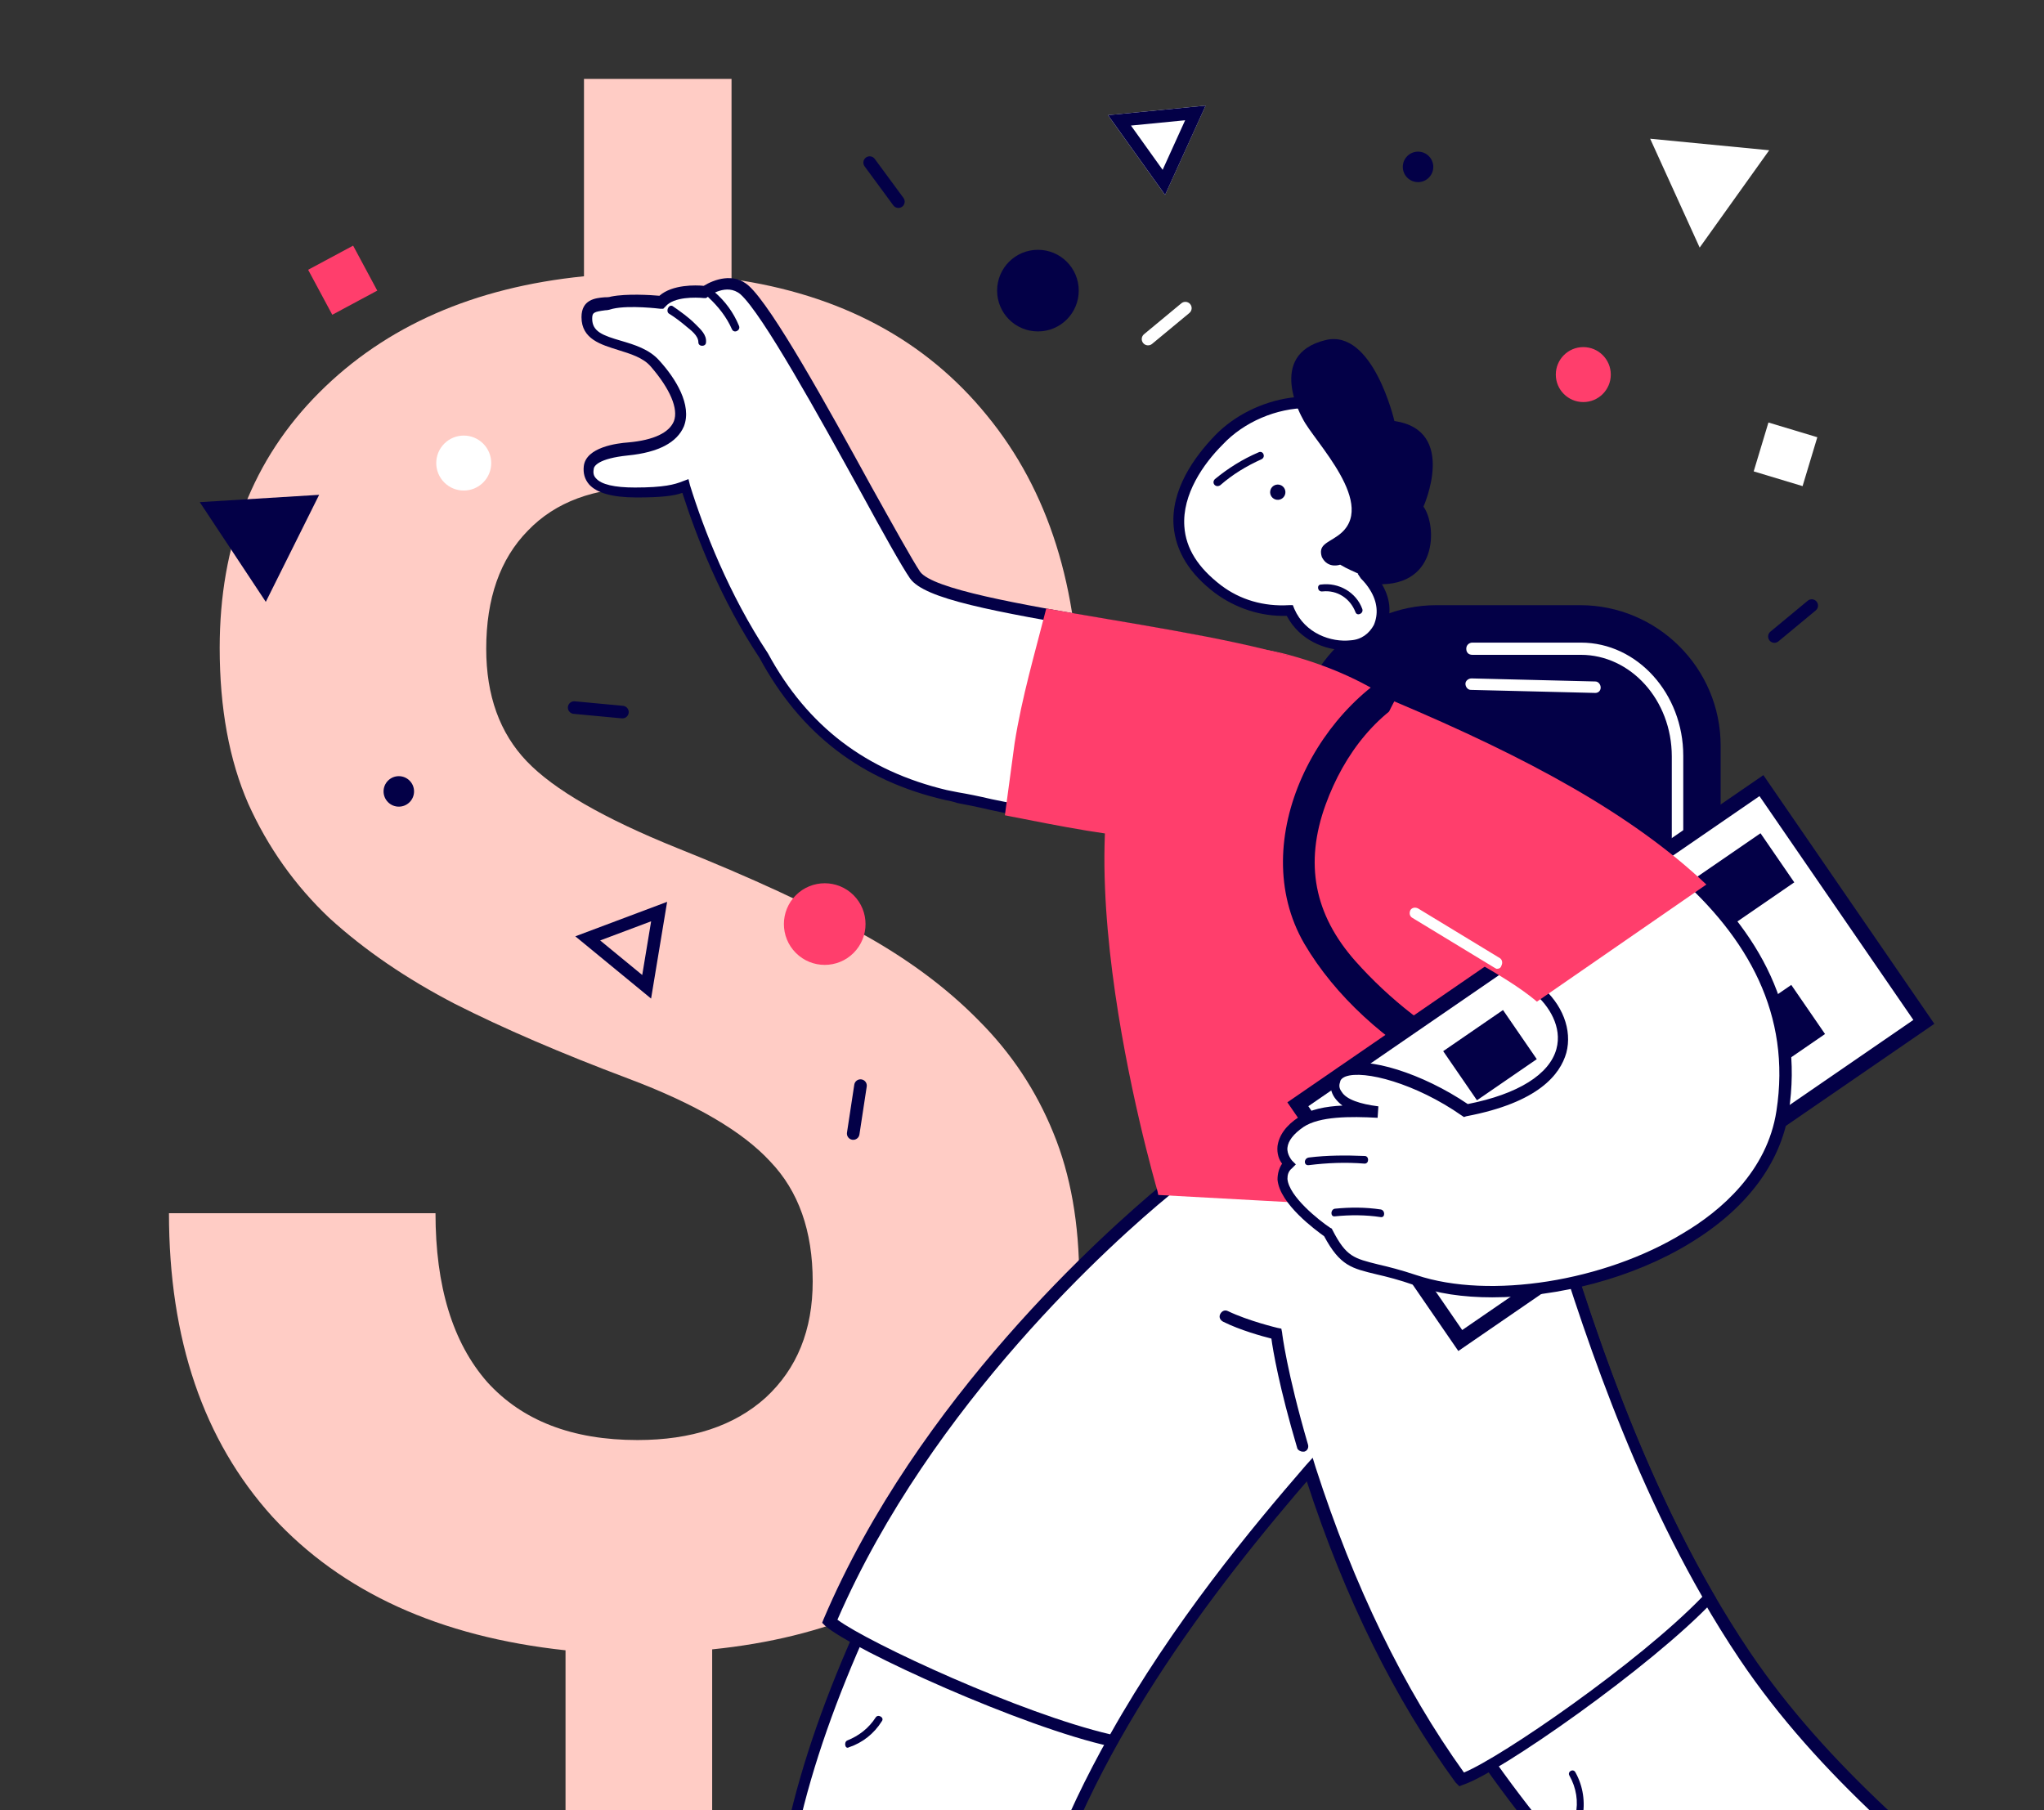 <svg width="271" height="240" viewBox="0 0 271 240" fill="none" xmlns="http://www.w3.org/2000/svg">
<rect x="0" y="0" width="271" height="240" fill="#333333" stroke="none"/>
<g clip-path="url(#clip0)">
<path d="M107.75 169.912C107.75 163.228 105.875 157.929 102.125 154.016C98.457 150.022 92.18 146.354 83.295 143.012C74.41 139.669 66.747 136.368 60.307 133.107C53.868 129.765 48.325 125.975 43.678 121.736C39.113 117.416 35.526 112.362 32.918 106.574C30.391 100.786 29.127 93.898 29.127 85.91C29.127 72.133 33.529 60.843 42.333 52.04C51.137 43.236 62.834 38.1 77.426 36.633V10.466H96.99V37C111.418 39.038 122.708 45.07 130.86 55.096C139.011 65.041 143.087 77.962 143.087 93.857H107.75C107.75 84.075 105.712 76.78 101.636 71.97C97.642 67.079 92.262 64.634 85.496 64.634C78.812 64.634 73.635 66.549 69.967 70.381C66.299 74.13 64.465 79.347 64.465 86.032C64.465 92.227 66.258 97.2 69.845 100.949C73.431 104.699 80.075 108.53 89.775 112.443C99.557 116.356 107.587 120.065 113.864 123.57C120.14 126.994 125.439 130.907 129.759 135.308C134.08 139.629 137.381 144.601 139.663 150.226C141.946 155.769 143.087 162.249 143.087 169.667C143.087 183.525 138.767 194.774 130.126 203.415C121.485 212.056 109.584 217.151 94.422 218.699V243.032H74.98V218.822C58.27 217.028 45.308 211.118 36.097 201.092C26.967 190.984 22.402 177.575 22.402 160.864H57.74C57.74 170.564 60.022 178.023 64.587 183.24C69.233 188.375 75.877 190.943 84.518 190.943C91.691 190.943 97.356 189.068 101.514 185.319C105.671 181.487 107.75 176.352 107.75 169.912Z" fill="#FFCCC5"/>
<path d="M185.387 181.845C173.94 194.507 154.896 214.767 143.449 238.775C134.433 257.718 132.205 278.991 128.862 300.973L79.023 299.96C79.023 299.96 80.643 292.362 87.633 289.83C94.521 287.196 99.282 281.625 104.043 248.804C108.805 216.084 137.371 172.12 154.592 157.837C159.251 153.988 163.405 150.442 166.95 147.504C173.737 158.546 180.018 169.993 185.387 181.845Z" fill="white"/>
<path d="M129.569 301.783L129.671 301.074C130.076 298.541 130.38 296.11 130.785 293.578C133.621 274.128 136.255 255.692 144.156 238.977C154.894 216.388 172.419 197.141 183.967 184.377L186.297 181.845L186.094 181.439C180.928 170.195 174.951 158.951 167.557 146.998L167.05 146.289L166.341 146.896C162.795 149.935 158.642 153.38 153.982 157.229C136.964 171.309 108.094 214.969 103.232 248.702C98.369 282.435 93.304 286.892 87.328 289.12C80.135 291.856 78.312 299.453 78.312 299.858L78.109 300.77L129.569 301.783ZM184.473 181.642L182.853 183.465C171.203 196.33 153.577 215.679 142.738 238.471C134.736 255.388 132 273.926 129.164 293.476C128.86 295.705 128.556 298.035 128.151 300.263L79.933 299.25C80.642 297.224 82.668 292.463 87.733 290.539C95.533 287.601 99.99 280.713 104.65 248.905C109.512 215.577 138.078 172.322 154.894 158.343C159.25 154.696 163.201 151.455 166.645 148.517C173.736 160.065 179.51 170.904 184.473 181.642Z" fill="#030047"/>
<path d="M203.82 154.291C208.784 170.6 216.483 197.343 231.373 219.426C243.124 236.849 260.142 249.613 277.363 263.795L250.924 306.138C250.924 306.138 245.251 300.871 246.568 293.577C247.885 286.283 245.454 279.395 219.724 258.527C193.994 237.66 170.898 190.657 167.352 168.574C166.441 162.597 165.529 157.228 164.82 152.67C177.887 152.366 190.854 152.872 203.82 154.291Z" fill="white"/>
<path d="M251.129 307.254L278.379 263.594L277.872 263.188C275.948 261.568 273.922 260.048 271.997 258.427C256.701 246.069 242.316 234.318 231.984 219.022C218.005 198.256 210.407 173.336 205.443 156.824L204.43 153.583L203.924 153.481C191.667 152.165 178.903 151.557 164.823 151.759H163.911L164.012 152.671C164.721 157.23 165.633 162.598 166.545 168.575C169.989 190.354 192.68 237.56 219.119 259.035C245.659 280.511 246.875 286.994 245.659 293.376C244.241 300.973 250.015 306.443 250.218 306.646L251.129 307.254ZM276.353 263.898L250.826 304.822C249.407 303.202 246.368 298.947 247.381 293.68C248.901 285.474 245.153 278.079 220.233 257.921C194.098 236.749 171.508 190.05 168.165 168.474C167.254 162.801 166.443 157.736 165.734 153.38C179.106 153.279 191.464 153.785 203.215 155.102L203.924 157.432C208.989 174.045 216.586 199.066 230.667 220.035C241.101 235.534 255.587 247.386 270.984 259.744C272.807 261.061 274.631 262.479 276.353 263.898Z" fill="#030047"/>
<path d="M110.119 214.97C121.161 189.139 142.13 168.069 154.59 157.837C159.249 153.988 163.403 150.443 166.948 147.505C167.961 149.227 168.974 150.848 169.987 152.57C181.333 152.57 192.577 153.076 203.821 154.292C208.278 168.778 214.863 191.469 226.613 211.83C218.205 220.744 198.148 234.521 193.792 235.939C184.371 223.074 177.99 208.183 173.735 194.812C165.023 204.84 155.299 217.097 147.6 230.773C135.647 228.139 113.462 218.009 110.119 214.97Z" fill="white"/>
<path d="M193.487 236.85L193.993 236.647C198.754 235.128 219.014 220.946 227.118 212.336L227.523 211.93L227.22 211.424C216.178 192.38 209.695 171.006 205.339 156.824L204.326 153.582L203.819 153.481C193.183 152.367 182.243 151.759 170.289 151.759C169.378 150.138 168.365 148.618 167.453 146.998L166.947 146.289L166.237 146.896C162.692 149.935 158.539 153.38 153.879 157.229C146.585 163.307 121.666 185.39 109.206 214.666L109.003 215.172L109.409 215.577C113.157 218.819 135.645 229.05 147.295 231.583L147.801 231.684L148.105 231.177C156.006 216.995 166.136 204.637 173.227 196.33C178.292 211.93 184.978 225.403 192.98 236.344L193.487 236.85ZM225.7 211.728C217.292 220.44 199.058 233.001 194.095 235.027C186.092 223.884 179.508 210.31 174.443 194.608L174.037 193.291L173.126 194.304C165.934 202.611 155.5 215.172 147.193 229.962C135.442 227.227 115.284 217.907 111.029 214.767C123.489 186.099 147.801 164.421 155.095 158.444C159.45 154.798 163.401 151.556 166.845 148.618C167.757 150.037 168.567 151.455 169.479 152.974L169.682 153.38H170.087C181.939 153.38 192.778 153.987 203.313 155.102L204.022 157.33C208.277 171.411 214.76 192.684 225.7 211.728Z" fill="#030047"/>
<path d="M172.718 192.481C172.82 192.481 172.82 192.481 172.921 192.481C173.326 192.38 173.529 191.975 173.427 191.57C170.591 181.845 169.983 176.78 169.983 176.679L169.882 176.172L169.375 176.071C169.375 176.071 165.526 175.159 162.791 173.842C162.386 173.64 161.981 173.842 161.778 174.247C161.575 174.653 161.778 175.058 162.183 175.26C164.412 176.375 167.349 177.185 168.565 177.489C168.768 179.008 169.578 183.871 172.009 192.076C172.11 192.279 172.414 192.481 172.718 192.481Z" fill="#030047"/>
<path d="M208.887 235.027C209.9 236.85 210.204 238.977 209.799 241.003C209.698 241.611 208.685 241.409 208.887 240.7C209.293 238.876 208.989 237.053 208.077 235.432C207.773 234.926 208.583 234.419 208.887 235.027Z" fill="#030047"/>
<path d="M112.347 230.773C113.867 230.165 115.184 229.152 116.095 227.734C116.399 227.227 117.311 227.734 116.906 228.24C115.893 229.861 114.373 231.077 112.55 231.684C112.043 231.988 111.841 230.975 112.347 230.773Z" fill="#030047"/>
<path d="M190.448 152.368H209.492C219.419 152.368 227.422 144.365 227.422 134.438V98.781C227.422 88.853 219.419 80.851 209.492 80.851H190.448C180.52 80.851 172.518 88.853 172.518 98.781V134.438C172.518 144.365 180.622 152.368 190.448 152.368Z" fill="#030047"/>
<path d="M190.446 153.178H209.49C219.822 153.178 228.129 144.77 228.129 134.539V98.882C228.129 88.549 219.721 80.243 209.49 80.243H190.446C180.113 80.243 171.807 88.65 171.807 98.882V134.539C171.807 144.77 180.214 153.178 190.446 153.178ZM209.591 81.661C219.012 81.661 226.711 89.36 226.711 98.78V134.438C226.711 143.859 219.012 151.557 209.591 151.557H190.547C181.126 151.557 173.427 143.859 173.427 134.438V98.78C173.427 89.36 181.126 81.661 190.547 81.661H209.591Z" fill="#030047"/>
<path d="M222.361 130.386C222.767 130.386 223.172 130.082 223.172 129.576V100.199C223.172 91.994 217.094 85.207 209.598 85.207H195.213C194.808 85.207 194.403 85.51 194.403 86.017C194.403 86.523 194.707 86.827 195.213 86.827H209.598C216.182 86.827 221.652 92.804 221.652 100.3V129.778C221.652 130.082 221.956 130.386 222.361 130.386Z" fill="white"/>
<path d="M211.514 91.88C211.919 91.88 212.223 91.576 212.223 91.171C212.223 90.766 211.919 90.36 211.514 90.36C211.412 90.36 203.207 90.158 195.103 89.955C194.698 89.955 194.293 90.259 194.293 90.664C194.293 91.069 194.597 91.475 195.002 91.475C203.207 91.677 211.412 91.88 211.514 91.88Z" fill="white"/>
<path d="M170.08 87.434C180.413 90.067 188.517 95.031 194.797 103.946C194.291 104.553 194.088 105.262 194.291 106.174C196.823 116.405 200.774 126.535 204.117 136.564C207.156 145.681 208.777 160.977 208.675 160.774L154.176 157.837C154.278 157.837 130.877 77.506 170.08 87.434Z" fill="#FF3E6C"/>
<path d="M209.077 161.485L209.28 161.181C209.989 160.37 207.153 143.15 204.823 136.261C203.911 133.425 202.797 130.487 201.784 127.651C199.251 120.56 196.719 113.266 194.895 105.973C194.794 105.365 194.895 104.858 195.199 104.352L195.604 103.947L195.301 103.44C189.121 94.83 181.119 89.461 170.077 86.625C162.682 84.801 156.908 85.915 152.957 90.069C138.269 105.264 152.856 155.812 153.464 157.939L153.565 158.446L209.077 161.485ZM193.882 103.947C193.477 104.656 193.376 105.466 193.578 106.378C195.402 113.672 197.934 121.066 200.467 128.157C201.48 130.994 202.493 133.931 203.506 136.768C206.038 144.365 207.558 156.521 207.963 159.864L154.882 157.028C153.363 151.557 140.903 104.96 154.173 91.183C157.719 87.435 163.087 86.422 169.874 88.144C180.41 90.879 188.007 95.843 193.882 103.947Z" fill="#FF3E6C"/>
<path d="M188.42 87.231C190.851 86.32 191.864 90.169 189.534 91.182C182.747 93.917 178.188 99.995 175.757 106.681C172.921 114.481 174.238 121.268 179.708 127.447C188.724 137.577 201.994 144.972 215.669 144.972C218.303 144.972 218.303 149.024 215.669 149.024C199.664 149.125 181.126 139.096 172.921 125.117C165.02 111.442 174.846 92.6 188.42 87.231Z" fill="#030047"/>
<path d="M193.607 177.747L255.07 135.496L233.536 104.17L172.073 146.42L193.607 177.747Z" fill="white" stroke="#030047" stroke-width="2"/>
<path d="M233.415 110.485L237.891 116.996L227.038 124.456L222.562 117.945L233.415 110.485Z" fill="#030047"/>
<path d="M199.274 133.927L203.75 140.439L195.819 145.891L191.343 139.379L199.274 133.927Z" fill="#030047"/>
<path d="M237.493 130.595L241.969 137.106L235.457 141.583L230.981 135.071L237.493 130.595Z" fill="#030047"/>
<path d="M170.8 154.496C170.8 154.496 168.166 151.761 172.522 148.924C174.75 147.405 178.701 147.405 182.854 147.506C180.93 147.304 176.472 146.392 177.08 143.353C177.789 140.111 187.008 142.239 194.301 147.304C210.104 144.265 208.888 135.553 203.823 131.197C199.873 127.753 192.782 124.613 187.717 121.067C175.966 112.862 185.184 94.122 185.184 94.122C217.701 107.797 239.987 123.194 236.34 147.405C233.504 166.145 203.317 175.06 187.717 169.792C180.22 167.26 178.904 168.779 176.067 163.512C176.067 163.512 167.457 157.737 170.8 154.496Z" fill="white"/>
<path d="M197.842 172.021C206.554 172.021 216.482 169.488 224.079 164.828C231.575 160.27 236.032 154.293 237.147 147.506C241.3 120.662 213.341 105.163 185.585 93.412L184.876 93.108L184.572 93.716C184.471 93.919 175.151 113.064 187.307 121.573C189.536 123.093 192.068 124.612 194.601 126.031C197.944 127.955 201.185 129.779 203.414 131.703C205.339 133.324 207.162 136.161 206.352 139.098C205.44 142.441 201.287 145.075 194.601 146.392C188.624 142.34 181.229 140.01 178.089 141.226C176.975 141.631 176.57 142.441 176.468 143.049C176.266 143.961 176.468 144.872 176.975 145.581C177.279 145.987 177.583 146.29 177.988 146.594C175.759 146.696 173.632 147.101 172.214 148.114C170.492 149.228 169.58 150.545 169.377 151.963C169.276 152.976 169.58 153.787 169.985 154.293C169.58 154.901 169.377 155.61 169.377 156.42C169.681 159.662 174.442 163.106 175.557 163.917C177.684 167.867 179.203 168.171 182.546 168.982C183.863 169.285 185.484 169.691 187.51 170.4C190.448 171.514 193.993 172.021 197.842 172.021ZM185.585 95.134C212.632 106.581 239.476 121.776 235.526 147.303C234.31 155.306 228.131 160.574 223.167 163.511C212.733 169.893 197.539 172.324 187.814 169.083C185.687 168.374 184.066 167.968 182.749 167.665C179.507 166.854 178.494 166.652 176.671 163.106L176.57 162.904L176.367 162.802C174.848 161.789 170.897 158.649 170.694 156.319C170.694 155.813 170.796 155.306 171.302 154.901L171.809 154.394L171.302 153.888C171.302 153.888 170.593 153.078 170.694 152.166C170.796 151.254 171.505 150.342 172.822 149.431C174.949 148.013 179.001 148.013 182.648 148.215L182.749 146.696C180.318 146.392 178.494 145.784 177.886 144.771C177.583 144.366 177.481 143.961 177.684 143.454C177.684 143.252 177.886 142.948 178.393 142.745C180.824 141.833 187.713 143.657 193.79 147.911L194.094 148.114L194.398 148.013C204.022 146.189 206.858 142.441 207.668 139.605C208.479 136.566 207.162 133.122 204.224 130.69C201.894 128.664 198.653 126.841 195.209 124.815C192.778 123.397 190.245 121.979 188.016 120.459C178.19 113.571 184.066 98.477 185.585 95.134Z" fill="#030047"/>
<path d="M203.77 132.811C199.366 129.067 191.878 125.763 186.372 121.799C173.598 112.879 184.863 93 184.863 93C202.592 100.488 216.324 107.924 226.234 117.284C218.746 122.46 211.258 127.635 203.77 132.811Z" fill="#FF3E6C"/>
<path d="M198.451 128.46C198.755 128.46 198.957 128.359 199.059 128.055C199.261 127.65 199.16 127.244 198.856 127.042L188.017 120.457C187.612 120.255 187.207 120.356 187.004 120.66C186.801 121.065 186.903 121.47 187.207 121.673L198.046 128.258C198.248 128.359 198.35 128.46 198.451 128.46Z" fill="white"/>
<path d="M173.536 153.48C175.967 153.177 178.5 153.177 180.931 153.278C181.539 153.278 181.539 154.291 180.931 154.291C178.398 154.088 175.967 154.19 173.536 154.493C172.827 154.595 172.827 153.582 173.536 153.48Z" fill="#030047"/>
<path d="M176.982 160.268C179.008 160.065 181.034 160.065 183.06 160.369C183.668 160.47 183.668 161.483 183.06 161.382C181.034 161.078 179.008 161.078 176.982 161.281C176.374 161.382 176.374 160.369 176.982 160.268Z" fill="#030047"/>
<path d="M83.279 59.476C93.51 58.362 90.471 52.284 86.926 48.131C84.191 44.991 77.809 46.105 77.809 42.053C77.809 40.027 79.734 40.331 81.152 40.027C83.482 39.52 87.736 40.027 87.736 40.027C89.357 38.102 93.51 38.71 93.51 38.71C93.51 38.71 96.448 36.481 98.778 38.406C103.539 42.458 118.329 71.734 121.368 76.191C124.508 80.547 154.087 82.978 170.093 87.536C170.093 87.536 170.903 107.999 152.061 110.025C147.807 110.43 132.713 106.986 127.04 105.871C126.534 105.77 126.027 105.669 125.42 105.568C112.555 102.529 105.565 94.931 101.31 87.03C96.245 79.432 93.004 71.126 90.978 64.643C89.762 65.149 88.141 65.453 84.393 65.453C81.354 65.453 77.91 64.947 78.214 62.11C78.316 60.186 81.152 59.679 83.279 59.476Z" fill="white"/>
<path d="M151.147 110.734C151.451 110.734 151.856 110.734 152.058 110.734C171.406 108.708 170.799 87.638 170.799 87.435V86.929L170.292 86.827C163.708 85.004 154.996 83.484 146.588 82.066C135.344 80.141 123.593 78.116 121.972 75.786C120.96 74.266 118.427 69.708 115.489 64.44C109.715 53.905 102.422 40.736 99.281 37.9C97.255 36.076 94.622 37.089 93.305 37.9C92.292 37.798 89.151 37.697 87.429 39.217C86.315 39.115 83.074 38.913 81.048 39.318C80.744 39.419 80.44 39.419 80.136 39.419C78.92 39.521 77.097 39.723 77.097 42.053C77.097 44.991 79.731 45.7 81.959 46.409C83.58 46.915 85.302 47.422 86.315 48.638C88.848 51.575 89.962 54.209 89.354 55.83C88.746 57.349 86.72 58.362 83.276 58.666C81.858 58.767 77.705 59.274 77.401 61.806C77.3 62.718 77.502 63.529 78.11 64.238C79.123 65.352 81.149 65.96 84.391 65.96C87.632 65.96 89.354 65.757 90.468 65.352C92.393 71.329 95.635 79.635 100.7 87.233C106.17 97.362 114.274 103.542 125.315 106.074C125.822 106.175 126.328 106.277 126.936 106.479C128.05 106.682 129.57 106.986 131.292 107.391C137.978 108.809 146.993 110.734 151.147 110.734ZM169.381 88.043C169.381 91.284 168.469 107.391 151.957 109.214C148.715 109.518 138.383 107.391 131.495 105.973C129.772 105.568 128.253 105.264 127.037 105.061C126.531 104.96 126.024 104.859 125.518 104.757C114.882 102.225 107.081 96.349 101.814 86.625C96.648 78.825 93.305 70.214 91.481 64.339L91.279 63.529L90.468 63.832C89.455 64.238 88.037 64.643 84.188 64.643C81.453 64.643 79.731 64.238 79.022 63.427C78.718 63.123 78.616 62.718 78.718 62.212C78.718 61.806 79.326 60.793 83.276 60.388C87.328 59.983 89.759 58.666 90.671 56.539C91.785 53.703 89.557 50.157 87.429 47.827C86.112 46.308 84.087 45.7 82.365 45.193C79.933 44.484 78.515 43.978 78.515 42.256C78.515 41.445 78.718 41.344 80.237 41.141C80.541 41.141 80.946 41.04 81.25 40.939C83.479 40.432 87.531 40.939 87.531 40.939H87.936L88.24 40.635C89.354 39.318 92.292 39.419 93.305 39.521H93.609L93.913 39.318C94.014 39.217 96.344 37.495 98.167 39.014C101.105 41.648 108.601 55.222 114.071 65.149C117.11 70.721 119.541 75.077 120.656 76.697C122.58 79.432 131.596 81.053 146.284 83.586C154.49 84.801 162.897 86.219 169.381 88.043Z" fill="#030047"/>
<path d="M134.522 98.533C135.49 92.403 137.21 86.596 138.716 80.681C149.47 82.616 162.268 84.445 171.194 87.026C171.194 87.026 172.054 108.749 152.051 110.9C148.933 111.223 140.329 109.502 133.231 108.104C133.662 104.878 134.092 101.651 134.522 98.533Z" fill="#FF3E6C"/>
<path d="M89.249 40.635C90.262 41.344 91.275 42.053 92.186 42.965C92.895 43.674 93.706 44.383 93.605 45.396C93.605 46.004 92.592 46.004 92.592 45.396C92.592 44.485 91.579 43.776 90.971 43.269C90.262 42.661 89.451 42.053 88.641 41.547C88.236 41.142 88.742 40.23 89.249 40.635Z" fill="#030047"/>
<path d="M94.721 38.709C96.139 39.925 97.253 41.444 97.962 43.166C98.266 43.774 97.355 44.28 97.051 43.673C96.341 42.052 95.227 40.634 93.91 39.418C93.606 38.911 94.316 38.202 94.721 38.709Z" fill="#030047"/>
<path d="M161.682 58.259C166.646 53.093 175.864 51.269 181.334 56.233C186.805 61.197 186.703 69.908 181.233 75.986C181.233 75.986 181.233 75.986 181.132 76.088C181.638 76.594 182.145 77.202 182.449 77.709C184.677 81.457 182.854 85.205 179.308 85.508C176.269 85.812 172.521 84.394 171.103 80.849C167.659 81.051 164.316 80.038 161.581 78.012C153.376 71.732 156.01 64.134 161.682 58.259Z" fill="white"/>
<path d="M178.5 86.217C178.804 86.217 179.108 86.217 179.412 86.217C181.336 86.015 182.856 85.002 183.666 83.28C184.578 81.456 184.375 79.228 183.058 77.202C182.755 76.797 182.451 76.391 182.147 75.986C184.679 72.947 185.996 69.3 185.996 65.654C185.996 61.703 184.477 58.157 181.742 55.625C175.866 50.358 166.141 52.485 161.077 57.752C158.341 60.589 155.201 64.945 155.606 69.807C155.91 73.15 157.734 76.088 161.077 78.62C163.812 80.646 167.154 81.76 170.599 81.659C172.321 84.9 175.664 86.217 178.5 86.217ZM173.334 54.106C176.069 54.106 178.703 54.916 180.729 56.841C183.16 59.069 184.477 62.209 184.477 65.755C184.477 69.3 183.058 72.745 180.526 75.581L180.019 76.088L180.425 76.695C180.931 77.202 181.336 77.708 181.64 78.215C182.653 79.835 182.755 81.456 182.147 82.875C181.539 83.989 180.526 84.799 179.108 84.9C176.474 85.204 173.03 83.989 171.612 80.747L171.409 80.241H170.903C167.56 80.443 164.419 79.532 161.887 77.607C158.848 75.277 157.227 72.745 157.025 69.807C156.721 65.552 159.557 61.5 162.09 58.968C164.926 55.929 169.282 54.106 173.334 54.106Z" fill="#030047"/>
<path d="M169.075 66.219C168.547 66.033 168.27 65.454 168.456 64.927C168.641 64.399 169.22 64.122 169.748 64.307C170.275 64.493 170.553 65.071 170.367 65.599C170.181 66.127 169.603 66.404 169.075 66.219Z" fill="#030047"/>
<path d="M161.079 63.527C162.801 62.108 164.725 60.893 166.853 59.981C167.461 59.677 167.866 60.589 167.258 60.893C165.232 61.804 163.409 62.919 161.788 64.337C161.18 64.742 160.572 64.033 161.079 63.527Z" fill="#030047"/>
<path d="M175.149 77.507C177.479 77.203 179.809 78.52 180.619 80.749C180.822 81.357 179.91 81.762 179.708 81.154C178.999 79.331 177.276 78.216 175.352 78.419C174.643 78.52 174.541 77.507 175.149 77.507Z" fill="#030047"/>
<path d="M172.722 55.524C174.14 58.462 182.953 67.072 177.382 71.023C175.964 72.036 174.748 72.239 175.254 73.859C176.065 75.48 177.686 74.872 177.686 74.872C179.509 75.987 180.927 76.088 181.738 77.405C190.753 78.317 190.551 69.706 188.727 67.174C188.727 67.174 193.286 57.044 184.878 55.828C184.878 55.828 182.041 43.571 175.761 45.09C167.758 47.015 172.722 55.524 172.722 55.524Z" fill="#030047"/>
<circle cx="209.919" cy="49.668" r="3.645" fill="#FF3E6C"/>
<circle cx="61.484" cy="61.4" r="3.645" transform="rotate(-135 61.484 61.4)" fill="white"/>
<circle cx="188.009" cy="22.128" r="2.021" fill="#030047"/>
<circle cx="52.875" cy="104.937" r="2.021" transform="rotate(-135 52.875 104.937)" fill="#030047"/>
<circle cx="137.612" cy="38.534" r="5.412" fill="#030047"/>
<circle cx="109.344" cy="122.528" r="5.412" transform="rotate(-135 109.344 122.528)" fill="#FF3E6C"/>
<path d="M159.842 14.003L154.468 25.842L146.902 15.269L159.842 14.003Z" fill="white"/>
<path fill-rule="evenodd" clip-rule="evenodd" d="M159.846 14.003L146.906 15.269L154.472 25.842L159.846 14.003ZM157.13 15.946L149.946 16.649L154.147 22.519L157.13 15.946Z" fill="#030047"/>
<path fill-rule="evenodd" clip-rule="evenodd" d="M76.278 124.152L86.323 132.406L88.449 119.58L76.278 124.152ZM79.572 124.698L85.149 129.281L86.329 122.16L79.572 124.698Z" fill="#030047"/>
<path d="M218.783 18.393L234.565 19.924L225.348 32.827L218.783 18.393Z" fill="white"/>
<path d="M26.486 66.582L42.313 65.611L35.24 79.803L26.486 66.582Z" fill="#030047"/>
<rect x="234.465" y="56.022" width="6.769" height="6.769" transform="rotate(16.776 234.465 56.022)" fill="white"/>
<rect x="44.055" y="41.736" width="6.769" height="6.769" transform="rotate(-118.224 44.055 41.736)" fill="#FF3E6C"/>
<path fill-rule="evenodd" clip-rule="evenodd" d="M234.615 84.931C234.321 84.576 234.37 84.05 234.725 83.755L239.673 79.655C240.028 79.36 240.554 79.41 240.848 79.765C241.142 80.12 241.093 80.646 240.738 80.94L235.79 85.041C235.435 85.335 234.909 85.286 234.615 84.931Z" fill="#030047"/>
<path fill-rule="evenodd" clip-rule="evenodd" d="M151.568 45.492C151.274 45.137 151.323 44.611 151.678 44.317L156.626 40.216C156.981 39.922 157.507 39.971 157.801 40.326C158.096 40.681 158.046 41.207 157.691 41.502L152.743 45.602C152.388 45.897 151.862 45.847 151.568 45.492Z" fill="white"/>
<path fill-rule="evenodd" clip-rule="evenodd" d="M83.355 94.498C83.312 94.957 82.905 95.294 82.446 95.251L76.048 94.652C75.589 94.609 75.251 94.202 75.294 93.743C75.337 93.284 75.744 92.947 76.203 92.989L82.602 93.589C83.061 93.632 83.398 94.038 83.355 94.498Z" fill="#030047"/>
<path fill-rule="evenodd" clip-rule="evenodd" d="M119.606 27.41C119.235 27.683 118.712 27.604 118.439 27.232L114.631 22.056C114.357 21.684 114.437 21.162 114.808 20.889C115.18 20.616 115.702 20.695 115.975 21.067L119.784 26.243C120.057 26.614 119.977 27.137 119.606 27.41Z" fill="#030047"/>
<path fill-rule="evenodd" clip-rule="evenodd" d="M114.214 143.123C114.67 143.192 114.983 143.618 114.913 144.074L113.946 150.427C113.877 150.883 113.451 151.196 112.995 151.127C112.539 151.057 112.226 150.632 112.296 150.176L113.263 143.822C113.332 143.367 113.758 143.053 114.214 143.123Z" fill="#030047"/>
</g>
<defs>
<clipPath id="clip0">
<rect width="270" height="240" fill="white" transform="translate(0.898)"/>
</clipPath>
</defs>
</svg>

